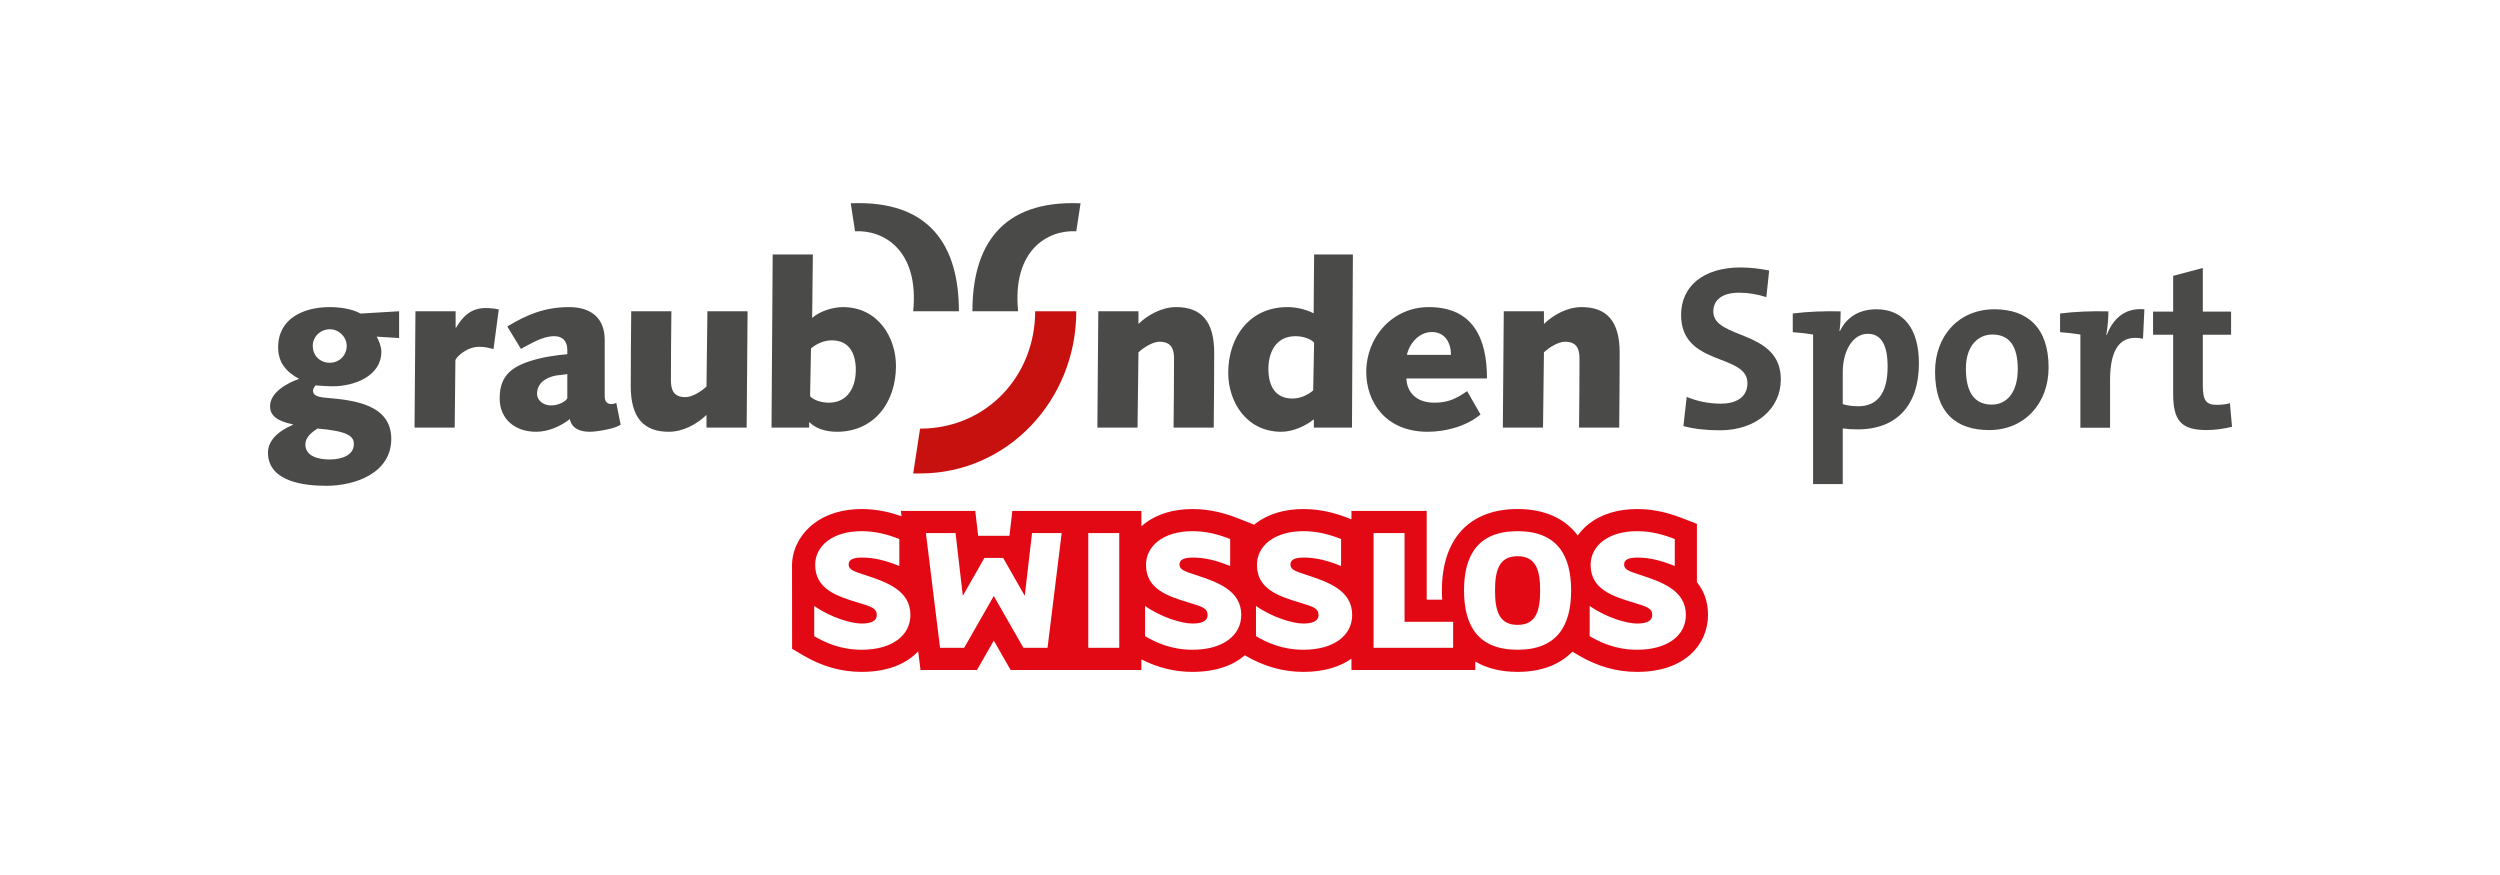 <svg viewBox="0 0 2267.717 793.701" height="280mm" width="800mm" xmlns="http://www.w3.org/2000/svg" id="Ebene_2"><defs><style>.cls-1{fill:#e30914;}.cls-2{fill:#fff;}.cls-3{fill:#4a4a49;}.cls-4{fill:#c6110e;}</style></defs><g id="Ebene_1-2"><rect height="793.701" width="2267.717" y="0" x="0" class="cls-2"></rect><path d="M938.995,282.34c0,58.675-44.191,106.467-104.423,106.467l-6.21,40.664h6.207c79.462,0,141.71-66.521,141.71-147.132h-37.284Z" class="cls-4"></path><path d="M976.278,209.795c-25.921-1.439-58.233,17.111-52.758,72.545h-41.453c0-59.221,26.158-100.977,98.088-97.932l-3.877,25.387ZM775.595,209.795c25.921-1.439,58.233,17.111,52.758,72.545h41.453c0-59.221-26.158-100.977-98.088-97.932l3.877,25.387ZM277.004,403.179c0,10.677,11.73,13.611,21.993,13.611,10.887,0,21.987-3.766,21.987-14.032,0-7.542-6.49-11.731-32.878-14.034-7.542,4.609-11.102,9.217-11.102,14.455ZM299.205,298.675c-8.588,0-15.497,6.701-15.497,15.079,0,8.167,5.862,15.286,15.497,15.286,8.794,0,15.288-6.911,15.288-15.286,0-7.96-6.912-15.079-15.288-15.079ZM362.03,306.633l-20.314-1.257c2.304,4.397,4.189,9.006,4.189,13.821,0,21.781-24.293,31.203-44.186,31.203-6.495,0-14.452-.837-15.081-.837s-2.722,2.512-2.722,5.025c0,4.187,4.607,5.656,12.354,6.284,24.505,2.094,58.64,5.862,58.64,37.278,0,30.787-32.46,42.515-58.851,42.515-19.894,0-52.982-3.565-52.982-30.156,0-10.476,8.588-19.274,22.615-25.136v-.418c-15.074-3.14-20.732-8.376-20.732-16.546,0-12.567,16.127-21.361,26.391-24.711-11.939-6.49-19.057-14.87-19.057-28.692,0-26.388,23.454-36.439,46.702-36.439,8.794,0,20.312,1.467,28.059,5.864l34.974-2.093v24.293ZM412.455,387.886l.628-60.94c0-2.095,9.42-12.356,21.569-12.356,5.444,0,9.424,1.047,12.985,2.093l4.815-36.019c-3.769-.841-7.955-1.259-11.934-1.259-14.242,0-21.365,8.796-26.809,17.802h-.418v-14.868h-36.439l-.837,105.546h36.439ZM460.149,296.16c18.22-11.098,34.554-17.591,56.125-17.591,19.479,0,32.25,9.633,32.25,29.738v51.102c0,3.976,1.467,7.119,6.076,7.119,1.675,0,3.35-.42,4.397-1.257l3.979,19.893c-4.815,3.771-21.779,6.492-28.063,6.492-9.841,0-16.541-3.77-18.011-11.516-8.166,6.49-19.477,11.516-30.573,11.516-19.061,0-33.093-11.308-33.093-30.365,0-21.781,12.146-29.948,34.768-35.812,6.49-1.676,16.754-3.35,26.594-4.187v-3.981c0-8.376-4.815-12.354-11.726-12.354-11.099,0-20.944,6.7-30.367,11.518l-12.356-20.316ZM514.598,339.301c-1.465.21-3.35.631-6.282.839-9.217.628-21.151,5.238-21.151,16.962,0,7.123,6.911,10.681,12.773,10.681,7.331,0,14.66-4.605,14.66-6.909v-21.573ZM640.835,350.611c-4.819,4.607-13.195,9.634-19.057,9.634-10.891,0-13.195-6.703-13.195-15.29,0-21.779.21-42.303.42-62.615h-36.439c-.21,23.246-.422,46.49-.422,68.061,0,28.902,12.147,41.256,34.558,41.256,12.981,0,25.758-7.119,34.136-15.286v11.516h36.439l.838-105.546h-36.439l-.838,68.271ZM700.89,230.82h36.443l-.633,57.592c6.495-5.864,18.221-9.843,27.855-9.843,32.042,0,48.167,27.645,48.167,53.403,0,32.88-19.683,59.685-53.611,59.685-11.102,0-19.894-3.56-24.713-8.586h-.42v4.815h-34.136l1.047-157.066ZM734.818,359.409c3.773,4.187,11.52,5.862,16.963,5.862,16.962,0,24.503-13.614,24.503-29.738,0-14.24-5.444-26.806-21.779-26.806-6.912,0-13.613,2.932-18.851,7.331l-.836,43.352ZM1031.845,387.886l.839-68.271c4.819-4.607,13.193-9.633,19.059-9.633,10.887,0,13.191,6.7,13.191,15.289,0,21.779-.206,42.303-.417,62.615h36.441c.206-23.244.417-46.49.417-68.061,0-28.9-12.144-41.257-34.554-41.257-12.981,0-25.76,7.119-34.137,15.287v-11.516h-36.439l-.838,105.546h36.439ZM1399.648,387.886l.839-68.271c4.819-4.607,13.193-9.633,19.059-9.633,10.887,0,13.191,6.7,13.191,15.289,0,21.779-.206,42.303-.417,62.615h36.441c.206-23.244.417-46.49.417-68.061,0-28.9-12.144-41.257-34.554-41.257-12.981,0-25.76,7.119-34.137,15.287v-11.516h-36.439l-.838,105.546h36.439ZM1226.352,387.886h-34.554v-7.537c-7.537,6.072-19.015,11.308-29.53,11.308-32.04,0-48.165-27.643-48.165-53.401,0-32.88,19.686-59.687,53.609-59.687,8.588,0,16.969,2.096,23.876,5.654l.42-53.403h35.184l-.841,157.066ZM1192.009,310.819c-3.771-4.187-11.518-5.862-16.962-5.862-16.966,0-24.503,13.611-24.503,29.736,0,14.242,5.443,26.808,21.778,26.808,6.915,0,13.612-2.932,18.849-7.333l.837-43.35ZM1342.969,375.953c-12.354,10.469-31.203,15.704-47.959,15.704-38.32,0-55.706-27.225-55.706-54.241,0-31.829,23.877-58.846,56.757-58.846,40.208,0,52.772,28.482,52.772,64.711h-73.088c0,8.168,5.233,21.991,25.339,21.991,12.775,0,19.896-3.769,29.741-10.474l12.144,21.155ZM1316.163,321.921c0-10.891-5.234-20.734-17.382-20.734-11.518,0-20.312,10.261-22.615,20.734h39.997Z" class="cls-3"></path><path d="M1560.063,390.318c-12.714,0-23.523-1.271-33.056-3.814l2.965-26.49c9.111,3.814,19.709,6.146,31.151,6.146,12.929,0,23.949-5.299,23.949-18.65,0-27.337-60.186-14.834-60.186-61.88,0-25.43,19.497-43.02,54.04-43.02,7.839,0,17.799,1.06,25.854,2.756l-2.543,24.158c-7.844-2.543-16.106-4.027-24.583-4.027-16.106,0-23.523,6.995-23.523,17.166,0,25.43,61.242,16.106,61.242,61.457,0,26.49-22.251,46.198-55.311,46.198Z" class="cls-3"></path><path d="M1685.106,389.474c-5.086,0-9.111-.211-13.563-.847v50.439h-26.911v-135.634c-5.09-.849-12.292-1.696-18.438-2.12v-16.953c13.348-1.696,29.454-2.332,43.444-1.907,0,5.297-.211,12.292-1.06,17.802h.422c5.935-12.292,17.166-19.709,33.061-19.709,25.006,0,38.57,18.013,38.57,49.166,0,36.665-19.071,59.764-55.525,59.764ZM1694.222,302.797c-14.201,0-22.679,16.531-22.679,34.544v29.245c4.241,1.271,8.689,1.907,14.201,1.907,15.468,0,26.489-9.747,26.489-35.816,0-19.709-5.719-29.881-18.011-29.881Z" class="cls-3"></path><path d="M1804.431,390.11c-29.885,0-49.168-15.471-49.168-52.982,0-32.848,21.826-56.583,53.827-56.583,29.885,0,49.168,16.531,49.168,52.769,0,33.061-22.252,56.796-53.827,56.796ZM1807.185,303.433c-12.081,0-23.95,9.325-23.95,30.941s7.844,32.637,23.524,32.637c13.352,0,23.528-10.809,23.528-32.212,0-20.345-7.206-31.366-23.101-31.366Z" class="cls-3"></path><path d="M1943.887,307.247c-20.136-4.239-29.885,8.478-29.885,37.723v43.022h-26.911v-84.559c-5.09-.849-12.292-1.696-18.438-2.12v-16.953c13.348-1.696,29.67-2.332,43.867-1.907,0,5.51-.634,13.986-1.905,21.405h.422c5.086-13.352,15.257-25.008,34.122-23.312l-1.271,26.702Z" class="cls-3"></path><path d="M2001.752,390.11c-23.312,0-30.519-8.476-30.519-33.059v-53.407h-18.227v-20.981h18.227v-32.424l26.916-7.206v39.63h25.64v20.981h-25.64v46.2c0,13.563,3.176,17.378,12.503,17.378,4.448,0,8.478-.422,12.081-1.483l1.905,21.405c-6.78,1.694-15.468,2.965-22.886,2.965Z" class="cls-3"></path><path d="M1539.24,528.039v-52.864l-12.829-4.967c-10.181-3.941-24.088-8.468-41.423-8.468-17.11,0-32.051,4.498-43.205,13.006-4.224,3.221-7.779,6.928-10.642,11-11.641-15.598-30.199-24.005-54.571-24.005-43.63,0-68.65,26.919-68.65,73.855,0,2.867.096,5.656.282,8.372h-14.07v-80.492h-68.26v7.565l-2.151-.832c-10.18-3.943-24.091-8.468-41.422-8.468-17.114,0-32.055,4.498-43.205,13.006-1.105.841-.507.392-1.538,1.203l-1.709-.702-12.741-5.039c-10.183-3.943-24.094-8.468-41.422-8.468-17.112,0-32.053,4.498-43.208,13.006-1.101.839-2.14,1.722-3.152,2.625v-13.896h-117.063l-2.059,17.768-.554,4.784h-28.39l-.554-4.785-2.059-17.767h-67.479l.591,4.792c-9.537-3.349-21.648-6.526-36.167-6.526-17.112,0-32.053,4.498-43.208,13.006-12.081,9.214-19.761,22.992-19.965,37.609v.57l.072,75.605,9.885,5.825c17.239,10.157,34.645,15.094,53.215,15.094,24.035,0,40.874-7.602,51.281-18.643l2.085,16.909h51.257l5.783-10.109,9.458-16.539,9.461,16.54,5.781,10.107h118.63v-9.607c15.012,7.616,30.247,11.341,46.36,11.341,21.319,0,36.971-5.982,47.502-15.036,17.204,10.116,34.577,15.036,53.113,15.036,18.811,0,33.209-4.664,43.572-11.977v10.243h112.32v-7.68c10.386,6.175,23.26,9.414,38.378,9.414,21.225,0,38.032-6.387,49.709-18.334l5.497,3.237c17.231,10.159,34.638,15.097,53.212,15.097,44.428,0,64.314-25.942,64.314-51.649,0-12.607-3.989-22.248-10.061-29.76M738.566,549.646c15.092,10.58,33.653,15.959,42.848,15.959,7.807,0,13.877-1.733,13.877-7.805,0-5.898-4.51-7.46-16.654-11.102-19.602-5.896-39.205-12.318-39.205-34.346,0-17.002,15.613-30.531,42.155-30.531,12.663,0,23.419,2.949,34.173,7.112v24.458c-12.143-4.856-22.552-7.633-34-7.633-8.328,0-11.97,2.082-11.97,6.419,0,4.51,4.684,6.072,14.225,9.195,19.602,6.419,41.807,13.879,41.807,36.428,0,18.387-16.307,31.572-44.235,31.572-19.257,0-33.307-6.59-43.022-12.314v-27.411ZM892.953,506.105h17l19.602,34.348,6.592-56.899h26.889l-12.838,104.084h-21.856l-26.889-47.011-26.888,47.011h-21.858l-12.837-104.084h26.889l6.592,56.899,19.602-34.348ZM1015.246,587.637h-28.102v-104.084h28.102v104.084ZM1038.663,549.646c15.092,10.58,33.653,15.959,42.849,15.959,7.805,0,13.877-1.733,13.877-7.805,0-5.898-4.511-7.46-16.653-11.102-19.602-5.896-39.205-12.318-39.205-34.346,0-17.002,15.612-30.531,42.154-30.531,12.663,0,23.419,2.949,34.174,7.112v24.458c-12.144-4.856-22.551-7.633-34-7.633-8.328,0-11.971,2.082-11.971,6.419,0,4.51,4.686,6.072,14.225,9.195,19.602,6.419,41.808,13.879,41.808,36.428,0,18.387-16.308,31.572-44.236,31.572-19.256,0-33.307-6.59-43.021-12.314v-27.411ZM1139.278,549.646c15.093,10.58,33.654,15.959,42.849,15.959,7.806,0,13.877-1.733,13.877-7.805,0-5.898-4.51-7.46-16.655-11.102-19.599-5.896-39.201-12.318-39.201-34.346,0-17.002,15.609-30.531,42.152-30.531,12.664,0,23.419,2.949,34.174,7.112v24.458c-12.144-4.856-22.55-7.633-34.002-7.633-8.324,0-11.967,2.082-11.967,6.419,0,4.51,4.685,6.072,14.225,9.195,19.601,6.419,41.806,13.879,41.806,36.428,0,18.387-16.307,31.572-44.234,31.572-19.255,0-33.307-6.59-43.021-12.314v-27.411ZM1318.115,564.046v23.591h-72.165v-104.084h28.104v80.492h44.06ZM1376.57,589.371c-35.909,0-48.573-21.858-48.573-53.776s12.664-53.775,48.573-53.775,48.574,21.856,48.574,53.775-12.664,53.776-48.574,53.776M1376.57,504.544c-16.307,0-20.47,11.969-20.47,31.051,0,19.255,4.163,31.225,20.47,31.225s20.471-11.97,20.471-31.225c0-19.082-4.164-31.051-20.471-31.051M1441.972,549.646c15.088,10.58,33.649,15.959,42.845,15.959,7.805,0,13.88-1.733,13.88-7.805,0-5.898-4.512-7.46-16.655-11.102-19.602-5.896-39.203-12.318-39.203-34.346,0-17.002,15.609-30.531,42.15-30.531,12.666,0,23.422,2.949,34.175,7.112v24.458c-12.141-4.856-22.55-7.633-34-7.633-8.327,0-11.967,2.082-11.967,6.419,0,4.51,4.682,6.072,14.225,9.195,19.601,6.419,41.803,13.879,41.803,36.428,0,18.387-16.304,31.572-44.236,31.572-19.254,0-33.306-6.59-43.016-12.314v-27.411Z" class="cls-1"></path></g></svg>